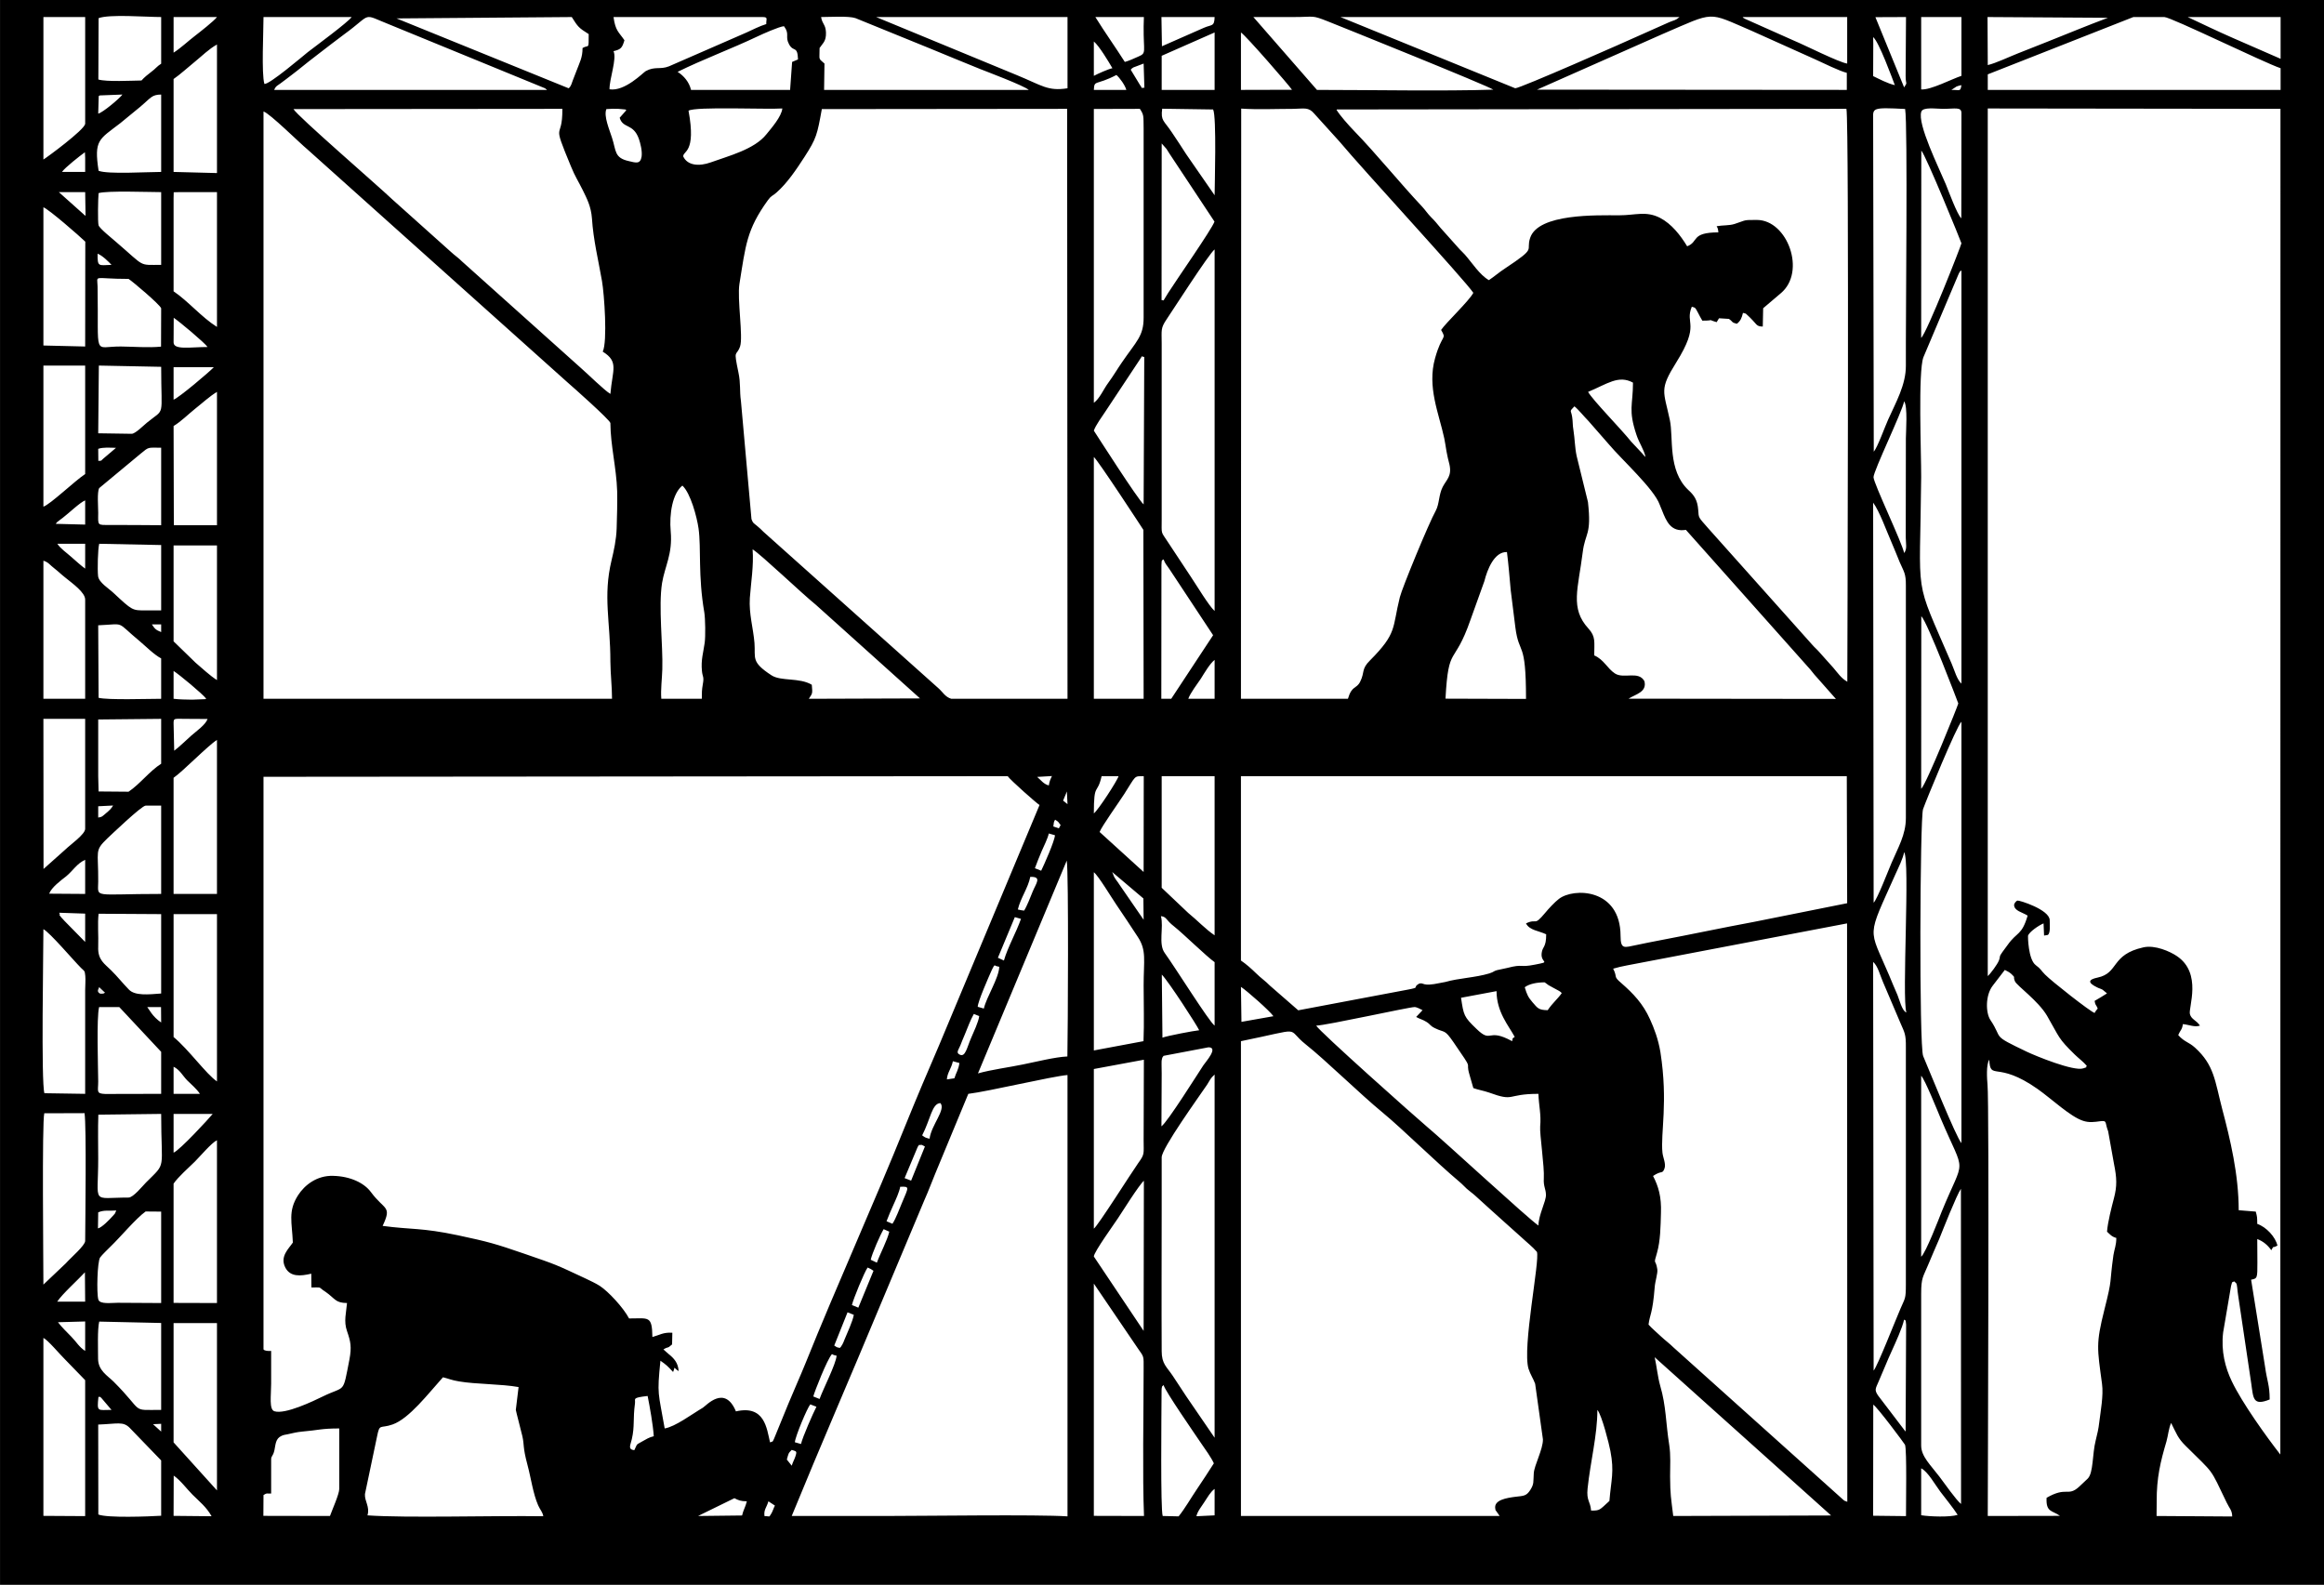 <?xml version="1.0" encoding="UTF-8"?> <!-- Creator: CorelDRAW X6 --> <svg xmlns="http://www.w3.org/2000/svg" xmlns:xlink="http://www.w3.org/1999/xlink" xml:space="preserve" width="185.796mm" height="126.7mm" style="shape-rendering:geometricPrecision; text-rendering:geometricPrecision; image-rendering:optimizeQuality; fill-rule:evenodd; clip-rule:evenodd" viewBox="0 0 18531 12637"> <defs> <style type="text/css"> <![CDATA[ .fil0 {fill:black} .fil1 {fill:#E7E7E7} ]]> </style> </defs> <g id="Слой_x0020_1">  <g id="_417969384"> <path class="fil0" d="M17197 11971c-1,-187 30,-316 78,-478 14,-51 17,-101 37,-147 44,87 53,121 116,183 233,232 189,165 327,452 21,45 44,61 44,111l-603 -4 1 -117zm-1878 -263c53,25 114,135 152,185 48,64 99,124 139,186 -61,20 -224,14 -291,3l0 -374zm-382 -508c35,23 249,311 253,320 16,38 7,488 8,569l-262 -3 1 -886zm-5397 890c7,-37 42,-80 64,-114 26,-39 48,-80 81,-104l0 211 -145 7zm-818 -1855l352 518c50,71 45,56 45,168 0,342 -10,851 3,1167l-400 -1 0 -1852zm-1001 -1513c159,-19 672,-141 791,-150l0 3519c-236,-16 -1156,-3 -1460,-3l-739 0c229,-560 473,-1120 707,-1683l351 -836c35,-78 53,-131 86,-210l264 -637zm-6336 3044c54,37 104,106 150,152 54,54 111,98 152,172l-303 -3 1 -321zm-602 -407c154,-6 197,-26 249,24l253 262 0 441c-94,6 -432,19 -501,-10l-1 -717zm-437 -691c37,18 130,130 170,169l163 168 0 1084 -333 -2 0 -1419zm5750 1421c-8,-51 18,-70 31,-118l52 34c-10,18 -19,49 -29,64 -22,34 -6,20 -54,20zm-179 -5l-351 4 290 -142c28,15 50,25 99,25 -11,46 -28,69 -38,113zm-3286 4l-531 -1 1 -166c31,-18 18,-11 61,-12l0 -272c0,-30 14,-21 26,-73 10,-46 8,-93 57,-115 19,-9 24,-7 50,-13 44,-10 73,-17 114,-21 131,-11 150,-25 296,-25l0 482c0,42 -57,168 -74,216zm10202 -120c-81,74 -74,77 -146,77 -6,-76 -38,-77 -28,-176 23,-219 78,-423 78,-627 36,42 94,274 104,328 32,167 6,228 -8,398zm-3435 123l-127 -3c-18,-55 -10,-799 -9,-983 0,-6 0,-31 1,-35 7,-29 1,-9 15,-26 12,48 253,395 300,465 30,43 80,113 101,159 -46,72 -87,135 -137,209 -48,71 -94,152 -144,214zm-3085 -404l-39 -49c14,-48 10,-49 39,-77 37,13 44,7 29,53 -9,27 -19,41 -29,73zm9006 -161l0 -1211c0,-130 16,-133 55,-228 29,-70 58,-136 89,-208 31,-77 138,-349 173,-400l1 2513c-37,-28 -134,-167 -172,-217 -73,-96 -146,-162 -146,-249zm-13935 -25l0 -951 346 0 0 1334 -346 -383zm3674 62c-56,-5 -29,-44 -20,-88 24,-105 8,-158 25,-284 6,-39 -28,-45 101,-60 17,85 43,229 49,321 -38,9 -59,23 -93,42 -52,30 -35,14 -62,69zm-3838 -207l65 -3 0 62 -65 -59zm5167 158l-49 -14c3,-46 99,-274 123,-302l49 19c-26,50 -111,243 -123,297zm-5602 -376c24,3 6,-6 25,11l79 93c-111,0 -117,20 -104,-104zm3328 104c0,7 46,182 52,209 17,74 1,80 41,230 28,104 44,228 85,322 16,36 36,54 41,87 -395,-6 -1093,15 -1402,-7 21,-69 -24,-112 -20,-170l96 -457c22,-110 23,-62 125,-98 132,-47 283,-245 401,-376 43,10 70,24 129,33 133,23 337,20 474,45l-22 182zm11070 -721c16,23 9,-22 16,41l-4 853c-2,-2 -5,-8 -6,-7l-214 -281c-31,-46 -19,-55 5,-112 39,-88 67,-162 104,-242 29,-64 86,-187 99,-252zm-14392 17l494 11 0 693c-250,0 -128,26 -380,-226 -49,-48 -122,-88 -123,-181 0,-79 -6,-235 9,-297zm12403 284l1407 1262 -1259 4c-18,-149 -24,-166 -25,-315 0,-84 6,-169 -7,-252 -28,-176 -24,-309 -72,-472 -20,-70 -28,-157 -44,-227zm-3931 -1174l0 -420c0,-72 298,-484 362,-579 26,-41 25,-49 60,-81l0 2896 -226 -330c-36,-56 -72,-110 -108,-164 -48,-72 -88,-94 -88,-197 -2,-375 0,-751 0,-1125zm-2728 1507l-50 -20c9,-37 111,-297 149,-338 17,10 14,7 37,13 -6,69 -107,264 -136,345zm-6073 -612l217 -6 0 235c-50,-33 -67,-69 -109,-112 -39,-41 -75,-74 -108,-117zm6234 205c-35,-9 -12,0 -44,-19l106 -265 50 20c-9,53 -52,143 -76,202 -1,4 -11,28 -15,34 -15,26 -11,17 -21,28zm-5312 -1310c36,-53 119,-126 170,-176 42,-42 133,-150 176,-170l0 1298 -346 -1 0 -951zm-223 222l124 1 0 729 -346 -2c-51,0 -144,14 -155,-26 -15,-52 -8,-303 14,-335 15,-21 63,-67 85,-89 77,-74 200,-222 278,-278zm-484 485l2 234 -223 0c40,-61 167,-175 221,-234zm14263 784l-4 -3259c38,33 55,106 78,159l140 329c34,78 44,90 43,193l0 1890c0,119 -6,107 -43,194 -43,99 -181,453 -214,494zm-8096 -502l-51 -21c12,-51 98,-260 125,-299 24,11 25,10 47,26l-121 294zm5114 1661l-2063 0 0 -3786c517,-105 348,-108 517,26 158,125 432,395 616,546 153,126 422,392 610,550 25,21 34,33 58,55 21,19 44,34 67,55 84,77 158,143 247,223 42,37 78,69 124,111 39,37 85,72 121,114 25,68 -118,762 -67,932 15,47 39,80 53,120l62 443c1,80 -69,205 -73,271 -5,71 4,82 -28,133 -32,50 -55,46 -119,54 -67,9 -173,24 -160,95 4,23 2,8 12,25l23 33zm-3236 -2069c0,-35 165,-263 191,-303 30,-45 169,-267 208,-301l-2 1197 -397 -593zm-8376 224c0,-174 -12,-1294 7,-1366l321 -1c16,108 6,850 5,1019 0,36 -114,133 -155,179l-178 169zm6646 -175l-49 -23c10,-48 75,-198 103,-244 14,7 31,13 45,20 -16,69 -71,171 -99,247zm-6211 -273l2 -128c47,-21 89,-10 144,-15 -15,32 -2,15 -28,44 -26,29 -85,91 -118,99zm6335 -37l-47 -20c16,-42 36,-90 55,-131 19,-42 47,-103 54,-144 77,-3 68,0 15,126 -21,48 -49,128 -77,169zm8203 263l0 -1443c30,29 130,279 157,343 199,469 193,284 6,742 -19,48 -126,327 -163,358zm-14294 -472c-302,0 -242,62 -242,-308 0,-116 -3,-238 1,-353l501 -6c0,462 46,380 -121,547 -27,27 -101,120 -139,120zm7697 248l0 -1273 399 -74 -2 642c0,110 10,109 -43,182 -56,79 -320,498 -354,523zm-1457 -383l-52 -20 104 -248c2,-4 8,-13 10,-16l24 -1c14,8 10,5 24,13l-110 272zm-5881 -223l0 -309 312 0c-31,38 -262,289 -312,309zm6028 -111c-36,-9 -34,-9 -59,-27 66,-126 78,-257 146,-257 44,53 -72,172 -87,284zm-6028 -574c49,23 73,72 108,108 37,37 74,66 102,108l-210 0 0 -216zm-1038 -1097c52,27 240,249 300,309 26,26 30,18 34,64 3,30 -1,80 -1,112 0,276 0,552 0,828l-325 -5c-27,-85 -8,-1131 -8,-1308zm444 621l161 0 334 357 0 335 -446 1c-75,-3 -56,-21 -56,-100 -1,-122 -14,-507 7,-593zm15072 420c9,172 59,4 385,233 116,82 261,221 363,254 49,16 87,10 140,3 54,-6 32,9 60,81l47 262c22,109 25,174 -1,272 -19,72 -49,188 -55,266 24,22 37,40 74,50 0,60 -15,86 -23,137 -34,241 -5,171 -72,435 -69,274 -57,307 -19,591 13,93 -12,222 -22,307 -6,54 -15,90 -28,143 -29,112 -17,261 -65,307l-70 66c-89,79 -96,-7 -257,86 -6,117 44,99 107,144l-576 1c0,-160 13,-3307 -2,-3439 -4,-45 -12,-160 14,-199zm-8252 148l-60 9c4,-56 35,-84 48,-145l52 14c-7,54 -26,76 -40,122zm188 -39l708 -1697c16,101 9,1364 5,1562 -98,4 -255,44 -356,64 -111,23 -250,41 -357,71zm7842 -2804l0 3360c-42,-46 -261,-591 -305,-694 -33,-76 -26,-1897 -1,-1969 24,-69 270,-668 306,-697zm-6379 3226l2 -420c0,-24 -1,-50 -1,-74 1,-12 -1,-27 2,-37 5,-25 6,-18 14,-31l358 -68c82,0 -20,113 -41,144 -42,63 -286,453 -334,486zm-539 -605l0 -1421c35,26 142,204 177,255 61,89 113,169 173,260 72,108 47,187 47,387 0,146 5,300 -1,445l-396 74zm-7338 -136l0 -951 346 0 0 1334c-85,-57 -225,-254 -346,-354l0 -29zm7885 34l-5 -503c56,58 282,407 298,444 -42,4 -253,44 -293,59zm-1504 -189l43 17c-6,48 -45,128 -64,173 -34,77 -46,158 -92,134 -31,-15 -10,-36 5,-72 13,-33 20,-51 36,-88 24,-58 44,-114 72,-164zm8221 -351c16,9 35,16 53,33 37,35 9,14 28,58 15,35 186,155 256,275 103,178 85,176 222,310 31,30 67,56 95,89 -20,16 23,3 -29,20 -76,25 -379,-99 -450,-133 -291,-139 -184,-95 -290,-253 -38,-57 -41,-197 19,-274l96 -125zm-6087 414l-4 -279c51,34 229,191 259,234l-255 45zm1393 -39c26,15 53,21 80,38 38,23 26,30 71,52 80,39 73,4 148,113 171,249 89,131 126,256l31 108c34,13 86,22 123,35 213,78 135,11 396,11 3,95 23,163 14,261 -5,60 35,320 29,414 -4,63 16,82 17,129 2,54 -58,156 -60,246 -81,-54 -745,-668 -890,-789 -80,-67 -862,-763 -882,-805 78,-1 741,-148 784,-148 19,0 48,17 64,25l-51 54zm-10118 -79l110 0 1 123c-70,-46 -99,-110 -111,-123zm10476 -74l283 -53c1,168 96,274 145,365 -32,26 -8,-6 -21,34 -202,-111 -159,24 -285,-99 -100,-96 -101,-107 -122,-247zm-10859 -83l45 43c-29,14 -72,7 -45,-43zm11367 -1c36,-27 96,-39 159,-39 27,21 33,25 68,43l48 26c14,9 11,8 20,17 -31,45 -74,79 -112,136 -73,-1 -80,-16 -121,-63 -35,-41 -44,-60 -62,-120zm-4313 170l-49 -14c2,-44 84,-230 112,-293 1,-2 3,-6 4,-8 1,-3 3,-6 4,-8 16,-30 4,-8 15,-22 16,9 14,6 37,12 -4,93 -102,240 -123,333zm5018 -318c68,-21 153,-33 225,-48l1640 -313 2 4612c-38,-16 -6,2 -30,-14l-1355 -1216c-31,-31 -66,-56 -99,-87 -29,-28 -75,-66 -101,-96 10,-81 32,-83 49,-296 3,-49 26,-113 21,-145 -13,-88 -34,-26 -2,-133 27,-96 28,-207 31,-315 5,-129 -20,-214 -63,-296 71,-48 73,-12 91,-59 14,-38 -12,-87 -16,-127 -16,-158 46,-400 -16,-800 -17,-104 -51,-193 -83,-263 -56,-125 -134,-206 -229,-289 -68,-58 -27,-40 -65,-115zm2320 -929c49,67 -19,1158 18,1278 -34,-10 -57,-106 -71,-139 -27,-61 -42,-99 -66,-156 -166,-392 -182,-286 53,-814 21,-46 58,-121 66,-169zm-7178 864l-48 -22 135 -324 49 14c-39,111 -105,224 -136,332zm-7219 -373l499 3 0 633c-102,8 -209,19 -257,-31 -50,-51 -92,-105 -142,-154 -50,-51 -108,-81 -103,-188 3,-91 -6,-183 3,-263zm8471 19c49,7 35,28 106,83 71,56 261,242 322,284l0 506c-44,-31 -313,-462 -397,-578 -54,-73 -7,-203 -31,-295zm-8785 -27l207 7 0 226 -165 -168c-11,-14 -15,-15 -24,-26 -34,-42 -2,-4 -18,-39zm15588 -63c0,49 67,59 108,86 -47,160 -84,127 -159,233 -16,22 -24,32 -42,57 -31,43 -13,30 -29,70 -12,29 -64,101 -88,122l0 -6918 2334 3 -1 10730c-111,-142 -305,-412 -387,-584 -52,-108 -87,-240 -69,-390l63 -370c12,-46 8,-24 24,-37 23,21 19,10 25,49 3,26 4,44 8,66l104 699c17,119 13,182 147,128 0,-116 -21,-146 -37,-262l-111 -693c50,-10 50,-12 50,-136 -1,-62 -1,-125 -1,-188 50,18 87,53 112,89l8 -15c25,-29 -10,5 41,-22 -16,-69 -88,-148 -161,-173 -1,-56 0,-54 -12,-98l-136 -11c0,-283 -67,-564 -132,-809 -58,-223 -63,-348 -216,-487 -52,-47 -82,-43 -134,-100 18,-44 30,-40 37,-88 50,5 95,27 136,12 -28,-43 -69,-49 -80,-92 -14,-49 101,-326 -105,-463 -53,-36 -174,-90 -266,-69 -262,58 -194,205 -365,241 -77,16 -80,41 -4,78 17,9 26,9 44,19l35 29c-34,21 -61,39 -99,60 7,41 9,22 25,61 -19,21 -14,18 -25,35 -33,-9 -346,-255 -395,-306 -34,-34 -32,-44 -74,-75 -61,-45 -63,-232 -62,-234 9,-32 89,-85 124,-99l4 97 30 -5c22,-16 15,-77 15,-117 0,-85 -245,-161 -257,-157 -13,4 -27,25 -27,34zm-14676 -989l0 -24c74,-51 273,-256 346,-302l0 1228 -346 0 0 -902zm-705 630l0 272 -287 -2c19,-51 94,-106 135,-138 56,-46 84,-101 152,-132zm482 -432l124 0 0 704c-550,0 -503,37 -502,-98 2,-251 -32,-243 72,-344 26,-24 274,-262 306,-262zm8102 655l0 -890 422 0 0 1269c-69,-46 -143,-124 -211,-179l-211 -200zm-1097 182c-32,-4 -17,-2 -50,-9 21,-90 83,-174 99,-260 96,-3 46,51 19,118 -15,38 -47,119 -68,151zm702 -308l249 211 2 170 -190 -276c-14,-21 -18,-27 -31,-44 -24,-34 -17,-37 -30,-61zm-566 -10l-50 -20c18,-50 33,-85 54,-136 19,-43 48,-101 57,-141l49 14c-3,48 -87,236 -110,283zm466 -309c17,-45 155,-238 196,-302 96,-149 75,-143 156,-143l-1 764 -351 -319zm-8421 295l-1 -1197 333 0 0 877c0,44 -122,129 -157,164l-175 156zm14593 269l-4 -3190c51,69 106,224 143,308 28,63 44,108 69,167 33,76 50,89 49,187l0 1853c0,133 -63,237 -114,357 -21,48 -114,291 -143,318zm-6527 -662c31,20 22,14 44,43l-14 26 -44 -15c4,-34 3,-34 14,-54zm-2273 4965c-26,-110 -42,-300 -272,-247 -90,-217 -238,-44 -264,-29 -87,51 -219,151 -304,165 -51,-295 -62,-261 -34,-540 47,33 57,42 101,90 20,-48 -4,-39 44,-7 -3,-65 -36,-102 -83,-139l-38 -34c44,-27 27,-2 69,-40l2 -93c-73,-5 -103,19 -159,34 -3,-173 -29,-148 -186,-148 -46,-87 -165,-215 -234,-260 -35,-22 -73,-39 -114,-59 -244,-114 -226,-107 -484,-196 -238,-82 -289,-96 -532,-148 -294,-62 -370,-44 -601,-75 76,-162 16,-122 -93,-269 -55,-75 -167,-127 -302,-130 -131,-4 -228,75 -279,154 -83,129 -48,217 -42,378 -33,49 -104,110 -61,197 39,79 123,71 208,51l1 110c78,0 57,-6 91,20l22 15c78,55 77,88 171,89 -6,76 -28,145 0,224 29,84 38,126 19,227 -55,281 -28,204 -212,294 -76,37 -300,145 -386,118 -44,-14 -26,-125 -26,-221 0,-87 0,-173 0,-260 -9,0 -28,1 -36,-1 -23,-5 -13,-3 -25,-11l0 -4566 5934 -5c19,29 232,218 254,230l-799 1911c-92,213 -181,423 -267,635 -254,631 -548,1278 -800,1905 -43,106 -91,212 -136,321l-115 281c-15,29 -3,18 -32,29zm-5357 -4982l0 -90 119 -6c-17,27 -28,37 -54,59 -30,25 -33,33 -65,37zm7724 -208l5 101 -35 -28 30 -73zm6222 891l-744 149c-249,46 -501,100 -755,148 -60,11 -126,25 -184,37 -92,18 -124,39 -124,-74 -1,-380 -375,-385 -492,-294 -33,25 -83,79 -110,112 -93,111 -60,39 -152,83 28,56 104,59 161,87 0,108 -29,94 -36,149 -11,84 83,66 -55,93 -124,25 -89,-8 -219,26 -26,7 -57,11 -83,18 -31,9 -18,12 -61,26 -113,34 -243,37 -350,68 -9,2 -32,6 -42,8 -148,32 -126,-6 -167,5 -59,34 16,28 -90,48l-874 165 -225 -196c-37,-38 -74,-62 -111,-99 -37,-36 -78,-73 -121,-102l0 -1470 4831 0 3 1013zm-6007 -716c0,-254 27,-142 62,-297l135 0c-8,33 -163,272 -197,297zm-452 -291l118 -7c-13,28 -19,39 -25,75 -42,-11 -61,-41 -93,-68zm-7245 118l-239 -2 -3 -122 0 -358 0 -94 502 -5 0 358c-91,57 -169,162 -260,223zm364 -327l-5 -217c0,-45 3,-37 98,-37l173 1c-16,46 -88,96 -128,131 -52,46 -92,87 -138,122zm13930 304l1 -1376c47,40 295,694 295,695 0,10 -255,646 -296,681zm-5634 -1028l0 310 -210 0c18,-49 72,-118 100,-160 27,-43 73,-122 110,-150zm-963 -1618c31,23 394,579 395,581l2 1347 -397 0 0 -1928zm-7338 1706c47,30 229,181 261,222 -3,1 -7,0 -9,3l-104 4c-49,-1 -100,-1 -148,-7l0 -222zm-601 -364c225,-10 134,-36 330,126 50,42 116,109 172,138l0 322c-98,0 -429,11 -499,-8l-3 -578zm-437 -515c41,12 51,34 87,61 31,24 50,44 88,74 59,48 158,118 158,175l0 791 -333 0 0 -1101zm11822 1102l-642 -2c24,-440 68,-251 199,-628l111 -309c23,-92 79,-236 180,-232 13,103 21,204 30,304l37 296c30,232 85,90 85,571zm-10784 -459l0 -765 346 0 0 1074c-62,-40 -114,-91 -171,-139l-175 -170zm-173 -135l74 0 0 61c-44,-17 -51,-27 -74,-61zm4790 -599c77,50 390,350 505,443l830 746 -887 3c29,-44 31,-38 24,-112 -99,-59 -245,-26 -321,-75 -166,-108 -127,-137 -136,-258 -10,-121 -45,-230 -37,-359 9,-125 32,-257 22,-388zm9639 -2224l0 3295c-36,-32 -54,-103 -78,-159 -308,-717 -252,-481 -243,-1487 1,-181 -26,-843 18,-957l283 -669c17,-28 8,-11 20,-23zm-14849 2180l494 10 0 521c-41,0 -83,0 -124,0 -106,1 -106,1 -256,-139 -38,-36 -117,-83 -123,-134 -6,-53 -2,-218 9,-258zm8487 124c11,34 28,49 46,77 18,28 30,46 49,74l300 454 -334 507 -79 0 1 -1065c1,-56 8,-35 17,-47zm-8821 -124l222 0 0 198c-24,-16 -87,-72 -114,-96 -37,-33 -82,-63 -108,-102zm9228 -2347l0 2883c-47,-43 -140,-199 -189,-272 -63,-94 -122,-186 -187,-283 -54,-83 -46,-51 -46,-178l0 -1396c0,-114 -10,-124 40,-198 39,-57 339,-525 382,-556zm-4805 3583l-2779 0 0 -4683c49,14 289,252 351,303l2072 1856c44,38 337,298 343,325 1,180 48,356 54,543 2,87 -1,209 -4,297 -3,91 -22,176 -41,256 -69,289 -9,484 -9,806 1,107 13,197 13,297zm561 -1700c65,59 116,250 129,342 22,159 -5,375 46,670 8,51 10,189 3,241 -10,74 -31,138 -22,224 4,50 19,44 7,107 -8,47 -8,65 -8,116l-323 0c-6,-73 6,-161 8,-235 6,-192 -32,-500 -2,-688 22,-134 85,-231 69,-411 -13,-142 15,-304 93,-366zm-4057 -475c60,-36 116,-93 171,-137 55,-43 117,-101 175,-135l0 1063 -344 0 -2 -791zm-99 173l0 618c-136,0 -272,-3 -408,-2 -103,0 -95,7 -94,-97 0,-48 -10,-166 8,-197l331 -275c68,-56 54,-47 163,-47zm-606 420l0 193 -234 -6c19,-24 -12,5 25,-25 4,-4 21,-16 29,-22 50,-38 140,-125 180,-140zm14504 -790c30,39 14,245 14,296l-1 766c-1,75 14,113 -13,148 -13,-77 -244,-557 -244,-605 0,-51 230,-524 244,-605zm-14837 840l0 -1125 333 0 0 865c-80,52 -278,242 -333,260zm438 -365l-1 -96c40,-14 92,-9 142,-8l-99 84c-27,21 -6,18 -42,20zm11770 -435c30,23 79,84 112,117l161 184c106,126 362,357 407,483 8,24 9,19 18,44 36,92 72,176 191,157l971 1090c29,30 46,58 74,87l151 171 -1653 -2c54,-35 149,-52 126,-140 -47,-85 -164,-15 -235,-61 -61,-40 -88,-111 -165,-144 0,-109 13,-149 -46,-214 -149,-162 -82,-318 -46,-607 20,-162 72,-133 42,-402l-90 -366c-15,-69 -14,-132 -26,-209 -7,-38 -4,-67 -10,-103 -9,-59 -26,-39 18,-85zm-11504 219l-267 -4 5 -540 497 10c0,418 35,324 -113,445 -25,20 -93,89 -122,89zm11613 -334c154,-64 242,-137 358,-74 0,182 -40,214 28,417 21,64 60,117 72,176 -17,-15 -7,-6 -24,-26l-90 -96c-85,-106 -306,-330 -344,-397zm2278 477l-5 -2651c-1,-89 -12,-96 255,-82 22,123 4,1687 6,2047 1,152 -81,295 -141,429 -28,62 -84,220 -115,257zm-13557 -415l0 -259 321 0c-36,38 -275,241 -321,259zm7735 835c-49,-44 -363,-536 -397,-588 13,-41 66,-113 93,-154l271 -409c35,-50 6,-25 38,-25l-5 1176zm-7735 -1292l1 -196c44,29 247,199 270,233 -138,0 -271,26 -271,-37zm-359 -506c33,21 247,202 260,234l-1 306c-99,10 -221,0 -320,-1 -226,-2 -176,102 -186,-478 -2,-98 -41,-61 247,-61zm-679 432l0 -1003c41,14 289,230 334,274l-1 836 -333 -8 0 -99zm8376 556l0 -2343 367 -1c34,51 28,57 30,157l0 1508c0,148 -57,187 -174,358 -36,52 -67,106 -109,163 -37,50 -67,124 -114,158zm-2169 -2342l1956 -2 3 4704 -927 0c-49,-15 -66,-52 -102,-84l-1396 -1248c-21,-20 -27,-28 -51,-47 -30,-25 -32,-21 -44,-54l-84 -941c-12,-84 -1,-139 -20,-228 -41,-197 -18,-121 13,-207 26,-76 -24,-379 -5,-499 50,-310 57,-431 225,-665 31,-43 35,-32 71,-64 85,-75 157,-182 223,-284 96,-149 101,-177 138,-381zm3344 -4c130,9 285,2 418,2 83,-1 119,-17 166,40l200 221c187,224 999,1104 1067,1206 -34,65 -218,238 -257,296 47,81 8,25 -48,225 -65,229 31,442 73,638 7,33 11,65 18,105 9,50 13,61 23,102 22,95 -22,122 -53,181 -33,64 -26,136 -56,191 -54,96 -269,618 -286,689 -62,248 -19,284 -238,504 -71,70 -40,93 -78,169 -30,61 -66,28 -98,137l-853 0 2 -4706zm-8513 1432l0 -717 1 -48 48 -1 297 0 0 1075c-123,-77 -231,-207 -346,-284l0 -25zm-495 -186c-104,3 -112,19 -111,-89 38,14 88,64 111,89zm14430 582l1 -1493c34,32 320,733 320,739 0,12 -277,719 -321,754zm-14034 -582c-185,0 -123,20 -360,-183 -26,-23 -130,-106 -139,-132 -8,-25 -4,-223 0,-257 69,-21 402,-8 499,-8l0 580zm7978 -968l38 43c10,14 13,22 24,38l359 542c-21,61 -307,470 -369,568 -53,83 -26,56 -53,58l1 -1249zm-8581 577c-3,-2 -7,-5 -8,-6l-205 -183 210 0 3 189zm702 -1091c49,-33 118,-96 170,-138 58,-47 111,-101 176,-137l0 1025 -346 -9 0 -741zm-890 741c24,-35 145,-130 183,-157l2 46 0 111 -185 0zm292 -9c-38,-247 3,-249 172,-379l156 -128c91,-76 94,-100 171,-101l0 617c-110,0 -424,20 -499,-9zm14853 379c-33,-30 -103,-221 -123,-270 -55,-132 -229,-482 -196,-580 13,-40 118,-23 172,-23 98,0 148,-18 148,34l-1 839zm-15293 -1605l333 0 0 852c-8,49 -307,269 -333,284l0 -1136zm8999 921c-65,-98 -91,-92 -78,-190l406 6c29,54 12,617 12,684l-227 -328c-37,-59 -74,-113 -113,-172zm-3897 191c-4,-46 105,-25 42,-365 52,-35 630,-9 748,-18 -6,65 -89,159 -127,206 -96,121 -304,173 -444,224 -92,33 -185,26 -219,-47zm5209 -372c3,-1 7,-6 9,-3l4057 -5c23,115 7,4461 7,4568 -49,-28 -73,-66 -113,-113 -36,-41 -72,-79 -111,-124 -20,-23 -35,-34 -55,-57l-828 -927c-84,-96 -77,-82 -82,-150 -6,-80 -34,-117 -79,-158 -166,-157 -117,-417 -147,-557 -50,-235 -86,-241 51,-460 195,-312 66,-305 124,-444 28,9 25,2 50,49 12,24 21,40 34,62 120,0 19,-16 114,12l19 -31 79 5c37,26 17,27 63,39 29,-22 39,-45 49,-87 38,12 9,-4 40,22 14,12 23,23 37,37 32,32 32,50 81,50l3 -146 140 -119c206,-171 54,-585 -190,-585 -114,0 -79,0 -178,32 -44,14 -94,9 -143,18 11,21 10,17 14,49 -223,1 -154,75 -249,111 -53,-87 -124,-179 -217,-227 -113,-57 -195,-20 -326,-20 -175,0 -644,-16 -709,180 -37,111 60,71 -201,244 -49,32 -83,63 -128,93 -73,-41 -136,-141 -191,-203 -12,-14 -32,-32 -42,-43l-152 -170c-35,-42 -41,-51 -75,-85 -30,-30 -45,-56 -74,-87 -176,-187 -366,-422 -538,-599 -51,-53 -113,-123 -143,-171zm-5716 63c26,89 108,42 153,168 12,35 28,96 22,141 -10,63 -45,50 -101,37 -119,-26 -101,-83 -135,-186 -21,-66 -68,-174 -45,-229 33,-3 62,-3 95,-2l55 5c1,-2 4,3 9,6l-53 60zm-2601 -69l2144 -2c2,270 -92,72 69,460 32,79 59,118 94,189 33,67 66,130 73,225 11,173 52,337 80,499 18,102 45,482 6,563 131,81 77,145 61,337 -48,-28 -179,-158 -239,-210l-944 -846c-32,-32 -57,-47 -86,-74l-469 -420c-113,-108 -759,-666 -789,-721zm-1553 -104c3,-1 6,-4 9,-5l180 -7c-20,29 -159,146 -193,152l4 -140zm16224 -630l247 0c52,0 797,365 927,408l0 173 -2335 0 0 -124 1161 -457zm-1410 554c18,-7 15,-5 39,-11 -9,55 -11,37 -80,38l41 -27zm-2345 -418c426,-183 353,-179 707,-28l512 230c64,29 193,93 251,107l0 136 -2470 -2 1000 -443zm-3361 -13c44,30 386,424 407,457l-407 1 0 -458zm-210 0l0 458 -422 0 0 -272 422 -186zm-963 458c4,-83 13,-32 180,-119 27,23 69,82 79,119l-259 0zm-6536 0c17,-38 20,-26 92,-83 31,-25 61,-45 90,-69 62,-51 126,-100 187,-147 66,-50 121,-94 189,-144 236,-171 130,-169 377,-72l1227 503c1,1 5,8 6,6 2,-3 5,3 7,6l-2175 0zm13133 -581l321 0 0 469c-75,24 -247,115 -321,108l0 -577zm-383 160c46,36 155,336 173,383 -56,-12 -127,-50 -173,-72l1 -261 -1 -50zm-5920 260c5,-5 5,-8 21,-18l82 -31 6 193c-36,-4 -3,22 -38,-27l-71 -117zm-294 -225c43,36 116,158 148,213 -34,7 -118,45 -148,61l0 -274zm-7936 -186c85,-33 381,-9 499,-9l0 372c-35,22 -43,39 -80,66 -26,20 -54,42 -77,68 -78,1 -279,12 -344,-8l2 -489zm4617 428c205,-101 430,-184 634,-281 46,-22 174,-79 214,-83 49,65 6,81 41,145 36,65 67,7 71,120l-47 20 -16 223 -790 0c-15,-63 -57,-112 -107,-144zm3858 -437l424 0c-2,79 -23,58 -86,86l-334 147 -4 -233zm-2687 371c-51,-47 -39,-20 -39,-124 27,-41 53,-53 51,-124 -3,-66 -28,-62 -39,-123 67,0 221,-10 275,9l597 243c132,54 260,108 395,162 45,18 351,133 389,167l-1632 0 3 -210zm11233 -203c-66,-29 -123,-55 -187,-85l-176 -83 741 0 0 333 -378 -165zm-1959 -168l960 6c-166,62 -307,121 -478,189 -83,33 -158,62 -240,95 -71,28 -178,79 -240,93l-2 -383zm-894 1l244 -1 -3 469c0,76 18,44 -12,92l-229 -560zm-225 370c-65,-9 -338,-147 -425,-183l-386 -172c-31,-16 -9,-6 -23,-16l834 0 0 371zm-4041 -371l2704 0c-34,29 -40,23 -82,41l-240 107c-105,48 -948,420 -988,420l-1394 -568zm-694 0c107,0 214,0 321,0 172,0 140,-18 274,35 96,38 1281,515 1318,544 -384,13 -998,2 -1406,2l-507 -581zm-1025 358c-77,-121 -156,-231 -235,-358l387 0 -2 74c-2,211 26,212 -44,242 -42,18 -67,31 -106,42zm-457 210c-158,25 -204,-23 -402,-104l-1124 -464 1526 0 0 568zm-3533 -383c-45,-66 -72,-74 -87,-185l1186 0c50,0 30,14 32,56 -53,16 -113,47 -157,67l-619 270c-71,28 -112,-2 -185,38 -20,11 -167,165 -289,145 -1,-85 60,-242 32,-304 60,-14 69,-27 87,-87zm-1817 -174l1397 -11c50,79 54,85 135,136 0,131 2,81 -49,111 0,77 -23,114 -46,176 -12,31 -20,51 -31,80 -4,11 -9,27 -13,36 -16,31 -12,19 -21,29l-1372 -557zm-1054 522c-24,-82 -7,-418 -7,-533l703 0c-30,42 -285,230 -350,280 -34,27 -309,262 -346,253zm-724 -533l346 0c-23,31 -138,121 -173,148 -59,45 -110,95 -173,136l0 -148 0 -136zm17147 12501l0 -12637 -18531 0 0 12637 18531 0z"></path> <path class="fil1" d="M791 7873c-27,50 16,57 45,43l-45 -43z"></path> </g> </g> </svg> 